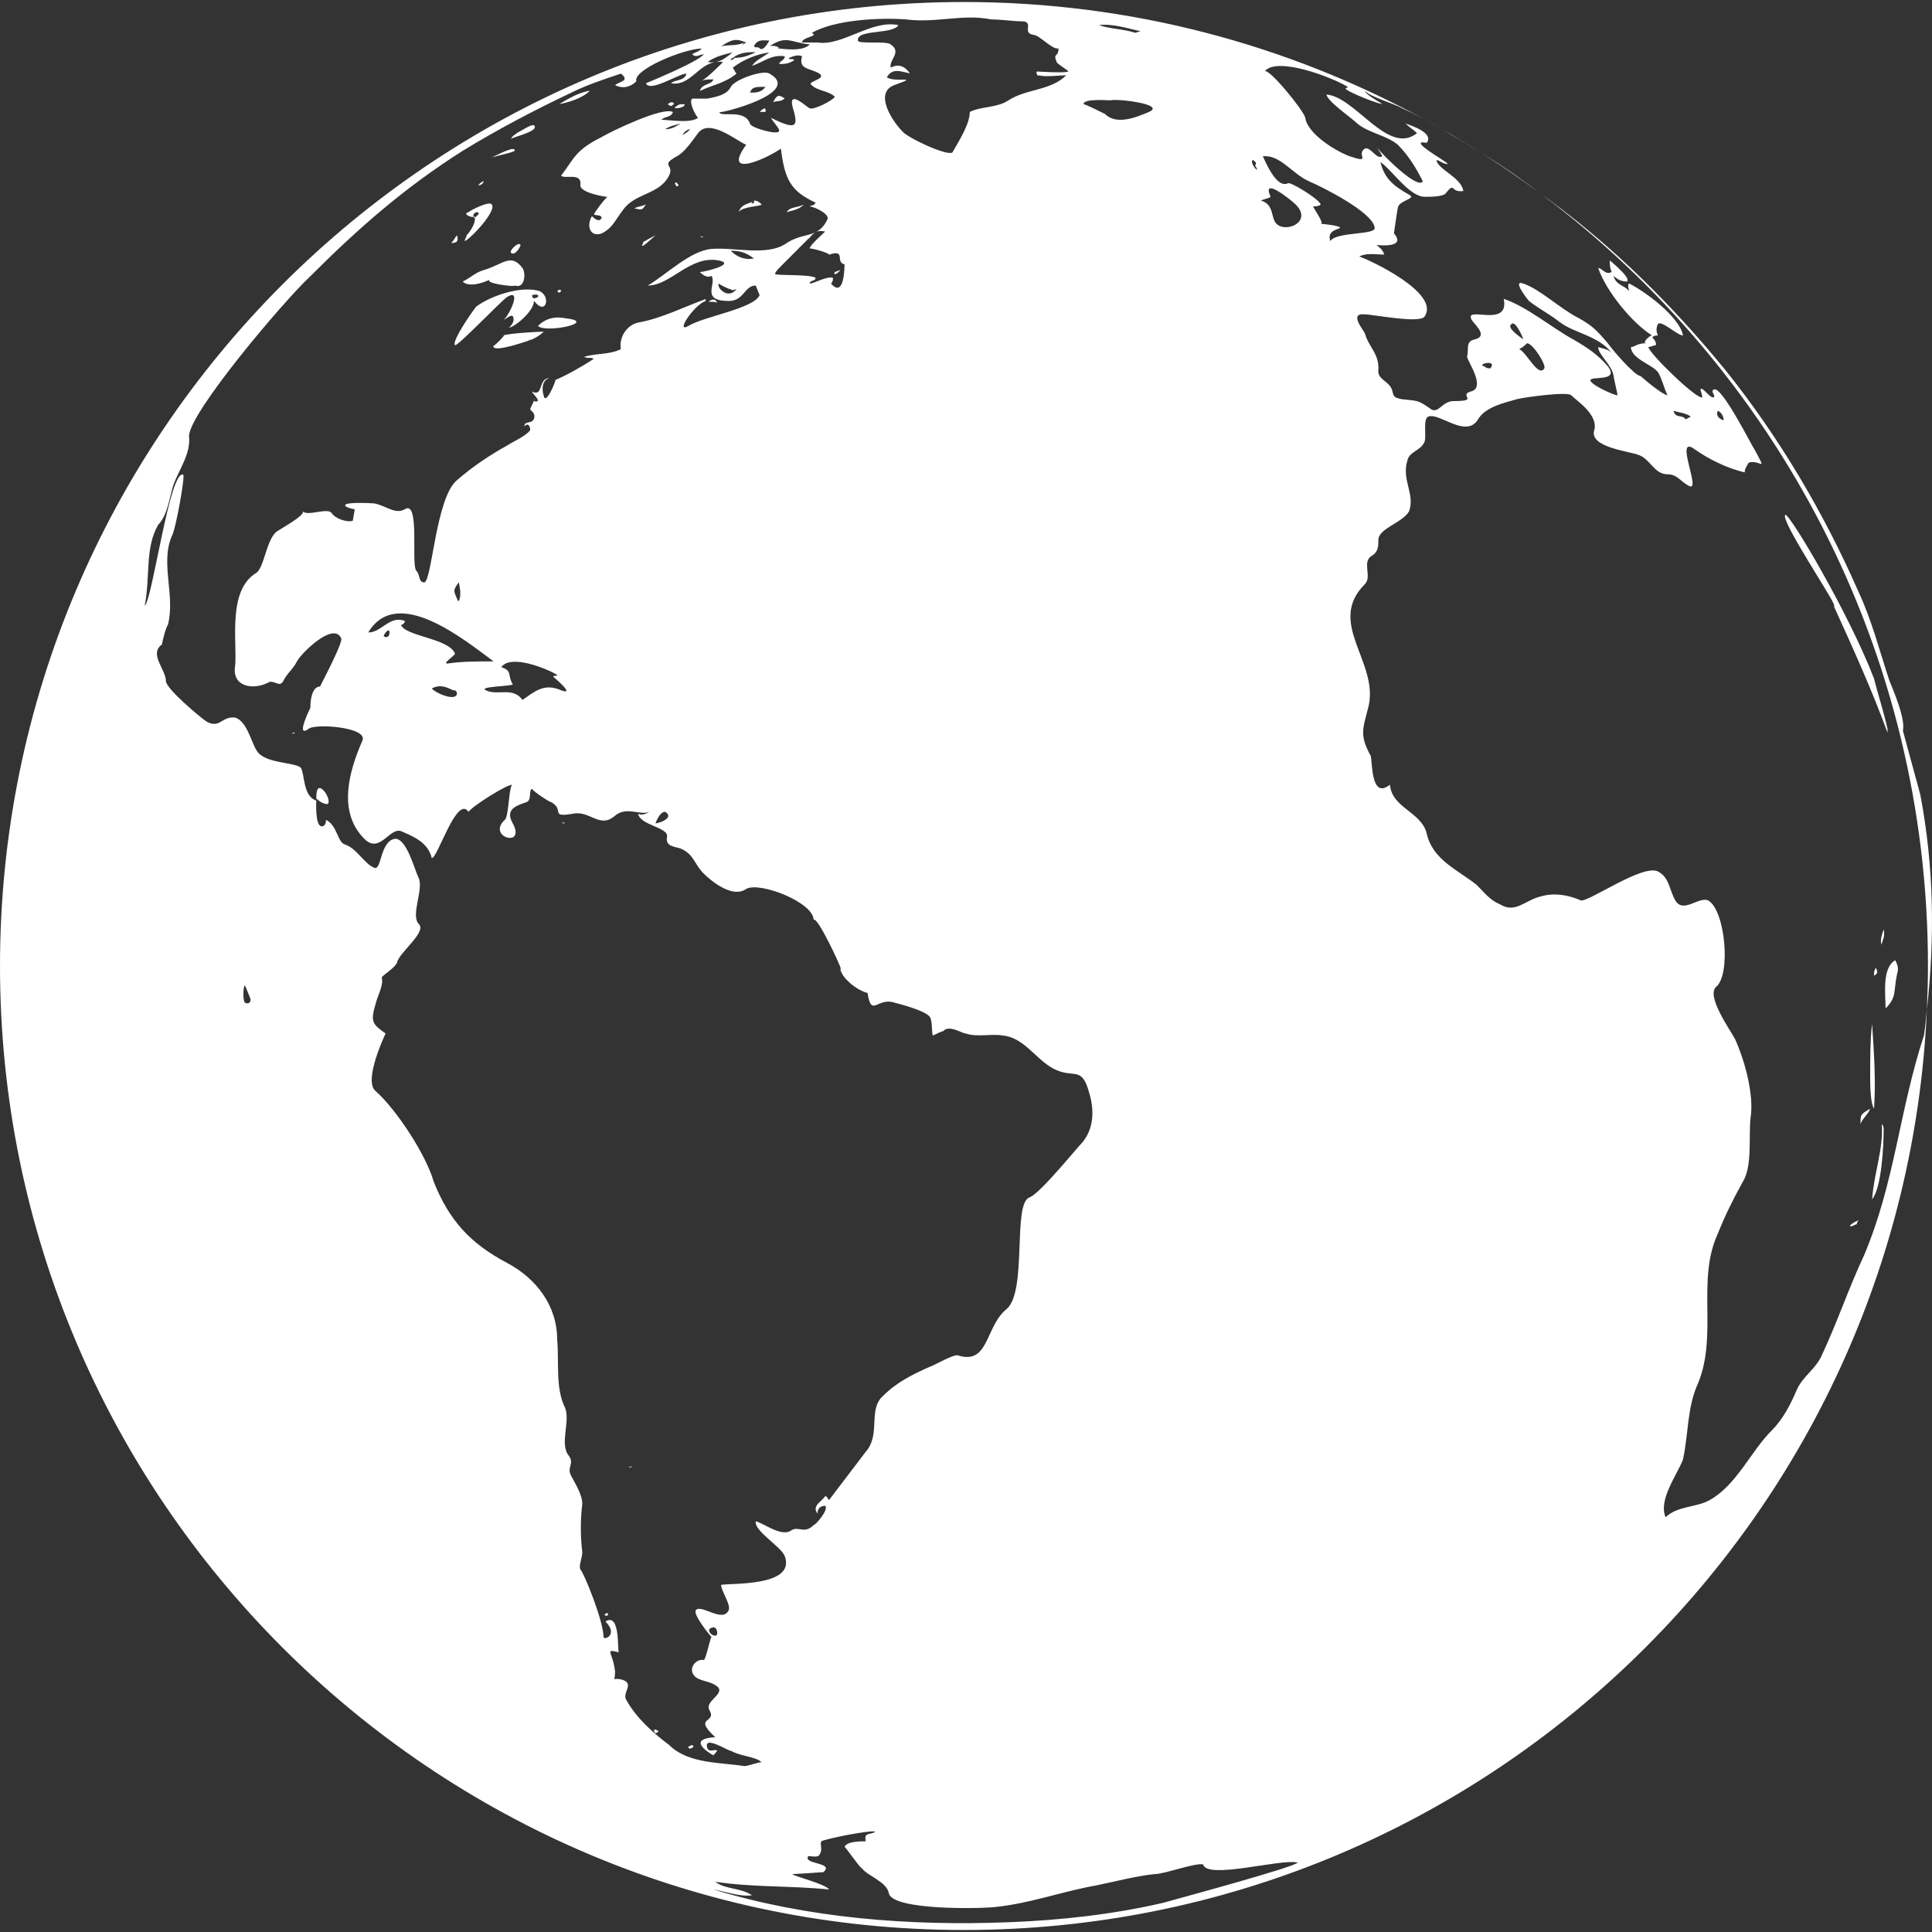 <svg width="70" height="70" viewBox="0 0 70 70" fill="none" xmlns="http://www.w3.org/2000/svg">
<rect x="0" y="0" width="70" height="70" fill="#333333" stroke="none"/>
<g clip-path="url(#clip0_77_563)">
<path d="M69.854 35C69.854 35.531 69.838 36.056 69.814 36.581C70.106 33.972 70.074 31.404 69.574 28.783C69.364 28.014 69.156 27.245 68.946 26.478C69.016 26.129 68.806 25.5 68.457 24.662C68.108 23.614 67.828 22.495 67.34 21.448C66.082 18.584 64.476 15.859 62.52 13.415C60.634 11.11 58.537 9.014 56.163 7.267C56.066 7.189 55.962 7.126 55.864 7.049C64.357 13.423 69.854 23.574 69.854 35Z" fill="white"/>
<path d="M25.442 2.916C25.414 2.925 25.386 2.934 25.359 2.947C25.379 2.947 25.408 2.935 25.442 2.916Z" fill="white"/>
<path d="M67.968 35.07C67.898 35.14 67.898 35.28 67.898 35.35C68.038 35.28 68.038 35.21 67.968 35.07Z" fill="white"/>
<path d="M30.456 35.21C30.475 35.192 30.471 35.185 30.471 35.177C30.472 35.176 30.471 35.175 30.471 35.175C30.47 35.167 30.462 35.154 30.459 35.145C30.457 35.145 30.456 35.144 30.456 35.144C30.456 35.209 30.456 35.21 30.456 35.21Z" fill="white"/>
<path d="M67.76 38.982C67.76 39.262 67.76 39.96 67.9 40.17C67.968 39.191 67.9 38.144 67.829 37.096C67.76 37.655 67.76 38.424 67.76 38.982Z" fill="white"/>
<path d="M29.34 9.018C29.338 9.015 29.338 9.011 29.337 9.008C29.335 9.01 29.336 9.013 29.34 9.018Z" fill="white"/>
<path d="M68.388 26.406C68.248 25.778 68.04 25.149 67.9 24.59C66.991 22.215 64.826 18.583 64.686 18.653C64.476 18.793 66.292 21.517 66.432 21.867C66.502 22.077 66.502 22.007 66.432 21.937C67.131 23.473 67.829 25.01 68.388 26.546C68.388 26.476 68.388 26.476 68.388 26.406Z" fill="white"/>
<path d="M19.35 14.463C19.35 14.489 19.35 14.497 19.35 14.507C19.364 14.468 19.37 14.442 19.35 14.463Z" fill="white"/>
<path d="M30.387 9.852C30.527 9.712 30.317 9.852 30.247 9.852C30.177 9.992 30.317 9.922 30.387 9.852Z" fill="white"/>
<path d="M25.986 10.97C25.916 10.83 25.846 10.83 25.706 10.9C25.636 10.97 25.846 10.9 25.986 10.97Z" fill="white"/>
<path d="M49.902 5.36C49.893 5.344 49.884 5.33 49.875 5.312C49.868 5.312 49.878 5.33 49.902 5.36Z" fill="white"/>
<path d="M53.668 5.538C53.206 5.243 52.735 4.959 52.258 4.686C52.373 4.754 52.489 4.823 52.6 4.893C52.967 5.096 53.314 5.321 53.668 5.538Z" fill="white"/>
<path d="M51.578 4.305C51.806 4.429 52.032 4.556 52.258 4.685C52.038 4.555 51.81 4.428 51.578 4.305Z" fill="white"/>
<path d="M53.669 5.538C54.364 5.982 55.046 6.444 55.707 6.934C55.052 6.43 54.371 5.968 53.669 5.538Z" fill="white"/>
<path d="M28.501 7.687C28.711 7.617 28.92 7.617 29.13 7.407C28.85 7.547 28.64 7.477 28.501 7.687Z" fill="white"/>
<path d="M68.248 33.672C68.178 33.882 68.108 34.093 68.178 34.231C68.178 34.091 68.318 33.951 68.248 33.672Z" fill="white"/>
<path d="M68.178 40.727C68.248 41.636 67.9 42.475 67.83 43.452C68.178 43.033 68.248 41.496 68.248 40.937C68.248 40.867 68.248 40.797 68.178 40.727Z" fill="white"/>
<path d="M67.061 44.431C67.131 44.431 67.201 44.361 67.271 44.361C67.271 44.361 67.271 44.291 67.341 44.221C67.271 44.221 66.921 44.431 67.061 44.431Z" fill="white"/>
<path d="M68.737 35.28C68.807 35.07 68.737 34.931 68.667 34.791C68.178 35.07 68.318 36.047 68.318 36.538C68.737 36.119 68.598 35.909 68.737 35.28Z" fill="white"/>
<path d="M67.758 40.17C67.409 40.378 67.409 40.378 67.409 40.728C67.479 40.518 67.689 40.38 67.758 40.17Z" fill="white"/>
<path d="M9.081 36.187C9.011 36.047 9.081 36.257 9.081 36.187V36.187Z" fill="white"/>
<path d="M20.116 13.77C20.118 13.77 20.121 13.768 20.122 13.768C20.121 13.767 20.119 13.767 20.116 13.77Z" fill="white"/>
<path d="M11.526 28.574C11.467 28.633 11.46 28.819 11.459 28.926C11.597 29.063 11.736 29.133 11.874 29.133C12.016 28.993 11.666 28.434 11.526 28.574Z" fill="white"/>
<path d="M10.618 26.548C10.478 26.618 10.827 26.548 10.618 26.548V26.548Z" fill="white"/>
<path d="M11.453 28.991C11.454 28.991 11.454 28.992 11.456 28.992C11.456 28.981 11.459 28.945 11.459 28.925C11.457 28.924 11.457 28.924 11.456 28.922C11.456 28.931 11.454 28.956 11.453 28.991Z" fill="white"/>
<path d="M20.398 29.831C20.258 29.761 20.607 29.831 20.398 29.831V29.831Z" fill="white"/>
<path d="M16.836 8.735C17.046 8.665 18.023 7.617 17.813 7.407C17.743 7.267 17.044 7.617 16.974 7.688C16.728 7.749 17.113 7.906 17.163 7.849C17.137 7.794 17.145 7.741 17.253 7.688C17.387 7.688 17.382 7.756 17.197 7.885C17.256 8.054 17.032 8.399 16.906 8.525C16.906 8.595 16.836 8.665 16.836 8.735Z" fill="white"/>
<path d="M22.004 58.541C21.725 58.541 22.144 58.331 22.004 58.541V58.541Z" fill="white"/>
<path d="M16.555 8.525C16.485 8.595 16.485 8.665 16.346 8.805C16.555 8.805 16.625 8.735 16.555 8.525Z" fill="white"/>
<path d="M17.533 6.569C17.463 6.569 17.393 6.639 17.323 6.709C17.394 6.709 17.464 6.709 17.533 6.569Z" fill="white"/>
<path d="M17.743 10.132C17.533 10.272 18.72 10.412 18.652 10.342C19 10.482 19.07 9.924 18.932 9.714C18.513 9.155 18.233 9.574 17.534 9.784C17.254 9.854 17.046 10.064 16.765 10.202C16.974 10.411 17.464 10.271 17.743 10.132Z" fill="white"/>
<path d="M17.184 7.896C17.193 7.891 17.19 7.889 17.198 7.884C17.193 7.865 17.198 7.84 17.184 7.826C17.193 7.843 17.172 7.842 17.165 7.849C17.173 7.864 17.169 7.881 17.184 7.896Z" fill="white"/>
<path d="M50.951 4.832C50.936 4.826 50.924 4.823 50.924 4.823C50.934 4.826 50.943 4.829 50.951 4.832Z" fill="white"/>
<path d="M50.951 4.832C50.953 4.832 50.956 4.833 50.959 4.834C50.956 4.833 50.953 4.832 50.951 4.832Z" fill="white"/>
<path d="M27.267 7.304C27.284 7.293 27.3 7.282 27.314 7.267C27.294 7.281 27.279 7.293 27.267 7.304Z" fill="white"/>
<path d="M67.542 45.474C66.984 46.661 66.565 47.919 66.006 49.106C65.796 49.595 65.308 49.875 65.098 50.364C64.889 50.854 64.609 51.413 64.19 51.831C63.423 52.6 62.933 53.787 61.955 54.346C61.467 54.626 60.768 54.556 60.349 54.975C60.071 54.346 60.768 53.437 60.978 52.879C61.188 51.901 61.118 50.994 61.537 50.085C62.236 48.339 61.467 46.383 62.236 44.707C62.516 44.008 62.796 43.449 63.144 42.82C63.494 42.262 63.354 41.214 63.424 40.516C63.564 39.678 63.214 38.421 62.866 37.652C62.726 37.372 61.818 36.114 62.167 35.766C62.725 35.347 62.516 32.971 61.887 32.622C61.538 32.482 60.979 33.111 60.699 32.622C60.489 32.273 60.489 31.785 60.071 31.575C59.512 31.295 57.557 32.692 57.277 32.622C56.787 32.412 56.298 32.342 55.81 32.482C55.249 32.622 54.901 33.111 54.342 32.762C53.992 32.622 53.784 32.343 53.504 32.063C52.805 31.505 51.897 31.154 51.687 30.177C51.477 29.408 50.43 29.27 50.36 28.431C49.661 28.989 49.731 27.593 49.661 27.383C49.242 26.615 49.381 26.406 49.591 25.567C49.94 23.96 48.053 22.564 49.451 21.166C49.731 20.887 49.312 20.329 49.731 20.119C49.941 19.979 49.941 19.77 49.941 19.56C49.941 19.141 50.849 18.931 51.059 18.513C51.269 17.884 50.779 17.395 50.989 16.696C51.059 16.346 51.477 16.346 51.617 15.998C51.687 15.788 51.547 15.159 51.757 15.089C52.176 14.949 53.155 15.928 53.574 15.159C53.853 14.74 54.482 14.6 54.971 14.46C55.251 14.39 56.787 14.18 56.927 14.32C57.137 14.53 57.906 15.019 57.766 15.578C57.556 16.205 59.023 16.345 59.372 16.485C59.791 16.625 59.931 17.184 60.419 17.184C60.769 17.184 60.908 17.462 61.188 17.602C61.678 17.881 60.63 15.716 61.398 16.275C61.887 16.625 62.586 16.974 63.214 17.114C63.214 16.975 63.284 16.905 63.354 16.765C63.775 16.625 64.053 17.185 63.564 16.276C63.424 16.068 62.377 13.972 62.097 14.112C61.957 14.182 62.167 14.322 62.097 14.392C61.957 14.46 61.678 13.971 61.608 14.112C61.608 14.112 61.678 14.322 61.678 14.392C61.538 14.532 59.792 12.855 59.722 12.575C59.792 12.575 59.932 12.505 60.002 12.505C60.002 12.365 59.932 12.295 59.862 12.225C59.932 12.155 60.002 12.155 60.072 12.155C60.002 12.017 60.002 11.877 60.072 11.737C60.211 11.597 60.769 12.155 60.98 12.155C60.84 11.457 59.582 10.549 59.023 10.269C58.953 10.339 59.023 10.479 59.023 10.549C58.883 10.339 58.535 10.339 58.465 9.99C58.605 10.13 58.743 10.2 58.953 10.2C59.093 10.06 58.395 9.502 58.325 9.432C58.325 9.57 58.325 9.71 58.395 9.85C58.186 9.99 58.046 9.71 57.906 9.71C58.184 10.544 59.152 11.722 59.85 12.147C59.785 12.153 59.463 12.435 59.652 12.435C59.303 12.435 59.233 12.575 59.093 12.575C59.093 12.995 59.861 13.204 60.071 13.484C60.209 13.694 60.279 14.043 60.419 14.323C60.141 14.253 59.442 13.624 59.442 13.624C59.232 13.624 58.395 12.647 58.255 12.437C57.836 11.947 57.696 11.808 57.207 11.528C56.508 11.178 55.81 10.48 55.181 10.27C54.762 10.13 55.391 10.899 55.391 10.899C55.739 11.179 56.16 11.388 56.508 11.668C57.067 12.087 57.906 12.157 58.395 12.785C58.255 12.645 58.116 12.645 57.906 12.575C57.906 12.854 58.395 13.204 58.465 13.623C58.465 13.693 58.605 14.252 58.605 14.322C58.466 14.322 57.557 13.903 57.627 13.763C57.697 13.623 58.675 13.833 58.256 13.274C57.906 12.856 57.487 12.577 56.998 12.297C56.23 11.877 55.322 11.11 54.484 10.829C54.694 11.877 53.156 11.11 53.296 11.528C53.296 11.668 53.995 12.157 53.436 12.297C53.086 12.367 53.226 12.646 53.156 12.926C53.156 13.066 53.855 14.043 53.296 14.183C52.808 14.322 53.645 14.532 52.667 14.532C52.247 14.532 52.109 15.022 51.829 14.812C51.34 14.463 51.34 14.533 50.781 14.463C50.503 14.395 50.503 14.395 50.433 14.115C50.293 13.765 49.874 13.765 49.944 13.346C49.944 12.787 49.595 12.577 49.455 12.088C49.455 12.018 48.827 11.32 49.455 11.39C49.735 11.39 51.481 11.74 51.621 11.46C52.18 10.621 49.665 9.433 49.247 9.293C49.527 9.153 49.807 9.223 50.155 9.223C50.085 9.015 49.945 8.945 49.875 8.875C49.875 8.875 50.993 9.015 50.504 8.456C50.504 8.456 50.644 7.479 50.644 7.549C50.644 7.27 51.343 7.2 51.063 7.06C50.434 6.711 50.155 6.431 50.015 5.873C50.434 6.153 51.063 7.13 51.621 7.13C51.831 7.13 52.32 7.13 52.39 6.99C52.739 6.571 52.53 6.99 53.019 6.92C52.949 6.431 52.112 6.151 52.042 5.803C52.18 5.803 52.25 5.943 52.46 5.943C52.46 5.873 50.923 5.034 51.691 5.174C51.97 4.824 51.133 4.545 50.923 4.475C51.061 4.614 51.201 4.684 51.341 4.824C50.293 5.661 49.105 3.496 48.058 3.426C48.128 3.705 48.965 4.264 49.175 4.474C49.595 4.824 50.224 4.894 50.643 5.242C51.063 5.663 51.341 6.151 51.551 6.57C51.364 6.883 50.107 5.622 49.902 5.36C49.963 5.468 50.024 5.539 50.085 5.661C49.875 5.8 49.667 5.311 49.456 5.381C49.108 5.591 49.736 5.941 48.898 5.661C48.339 5.451 47.362 4.822 47.292 4.264C47.222 3.985 45.964 2.447 45.824 2.588C46.243 2.029 48.269 2.798 48.828 3.146C48.828 3.216 48.758 3.146 48.758 3.216C48.758 3.286 49.737 3.705 50.085 3.775C50.015 3.705 49.457 3.426 49.457 3.286C49.597 3.496 50.574 3.775 50.784 3.915C51.051 4.033 51.317 4.166 51.578 4.305C46.627 1.61 40.958 0.073 34.927 0.073C15.648 0.073 0 15.719 0 35C0 54.28 15.648 69.927 34.927 69.927C53.677 69.927 68.988 55.127 69.815 36.581C69.78 36.892 69.761 37.203 69.709 37.511C68.8 40.304 68.66 42.819 67.542 45.474ZM62.24 14.882C62.38 14.951 62.45 15.091 62.45 15.231C62.241 15.161 62.171 15.022 62.24 14.882ZM61.262 15.092C61.122 15.162 61.052 15.232 61.052 15.162C60.914 15.022 60.704 15.162 60.634 14.882C60.843 14.952 61.054 14.952 61.262 15.092ZM55.954 13.346C55.744 13.695 55.325 12.787 55.045 12.647C55.185 12.577 55.255 12.507 55.325 12.437C55.535 12.437 56.024 13.206 55.954 13.346ZM54.766 11.739C54.905 11.598 55.185 12.227 55.185 12.297C55.115 12.227 54.556 11.879 54.766 11.739ZM53.999 13.346C53.929 13.346 53.859 13.346 53.789 13.276C53.439 13.206 54.278 12.996 53.999 13.346ZM45.406 5.8C45.475 5.87 45.545 5.87 45.475 6.01C45.475 6.01 45.545 6.08 45.545 6.15C45.475 6.15 45.266 5.801 45.406 5.8ZM41.284 1.122C41.409 1.122 41.145 1.177 41.136 1.189C40.719 1.052 40.233 1.051 39.817 0.911C40.306 0.842 40.934 1.05 41.284 1.122ZM40.236 3.635C40.446 3.565 42.262 3.774 41.633 4.054C41.144 4.264 40.446 4.542 40.027 4.124C39.887 4.055 39.328 3.775 39.258 3.775C39.258 3.565 40.097 3.635 40.236 3.635ZM29.413 1.193C30.25 0.704 31.926 0.634 32.835 0.704C33.883 0.844 34.931 0.494 35.909 0.704C36.327 0.704 36.678 0.774 37.096 0.774C37.445 0.844 37.026 1.193 37.445 1.263C37.654 1.263 38.142 1.822 38.352 1.752C38.352 2.1 38.142 1.892 38.282 2.24C38.282 2.309 38.771 2.589 38.701 2.589C38.631 2.659 37.514 2.589 37.584 2.589C37.514 2.589 37.584 2.799 37.654 2.729C37.862 2.799 38.351 2.729 38.631 2.729C38.071 3.289 37.163 3.219 36.535 3.638C36.115 3.916 35.556 3.846 35.137 4.056C35.137 4.476 34.789 5.035 34.508 5.524C34.298 5.664 32.832 4.965 32.692 4.755C32.342 4.406 31.643 3.359 32.412 3.079C33.39 2.729 32.412 3.009 32.132 2.799C32.342 2.449 32.622 2.589 32.971 2.659C32.761 2.379 32.552 2.309 32.272 2.449C32.202 2.169 32.691 1.89 32.272 1.61C32.132 1.47 31.085 1.61 31.085 1.47C31.016 1.051 32.342 1.26 32.552 0.911C31.575 0.701 30.526 1.68 29.619 1.54C29.409 1.54 29.27 1.54 29.06 1.54C29.06 1.33 29.689 1.33 29.413 1.193ZM29.34 1.609C29.13 1.819 28.711 1.819 28.153 1.749C28.361 1.749 28.013 1.609 27.873 1.679C28.501 1.26 28.64 1.54 29.34 1.609ZM27.873 1.469C27.873 1.469 27.664 1.889 27.524 1.749C27.454 1.679 27.384 1.749 27.314 1.679C27.452 1.4 27.663 1.47 27.873 1.469ZM26.544 2.099C26.824 1.889 27.102 1.889 27.382 1.889C27.104 2.029 26.894 2.099 26.544 2.099ZM26.615 2.099C26.545 2.169 26.545 2.169 26.475 2.169C26.475 2.099 26.545 2.099 26.615 2.099ZM27.035 1.539C26.825 1.679 26.895 1.609 26.965 1.539C26.685 1.679 26.407 1.609 26.126 1.679C26.545 1.4 26.685 1.4 27.035 1.539ZM8.871 36.327C8.801 36.257 8.801 35.769 8.871 35.699C8.941 35.839 9.011 36.047 9.081 36.187C9.081 36.327 9.011 36.397 8.871 36.327ZM9.361 36.117C9.221 35.839 9.291 36.467 9.361 36.117V36.117ZM22.706 61.615C22.495 61.335 23.054 60.986 22.495 60.846C22.145 60.776 22.285 60.985 22.285 60.566C22.215 59.867 21.867 59.727 22.425 59.867C22.355 59.867 22.495 58.401 21.937 58.75C22.425 59.239 21.867 59.449 21.867 59.309C21.867 58.75 21.168 57.004 21.028 56.864C20.958 56.724 21.098 56.445 21.098 56.235C21.028 55.676 21.028 55.048 21.098 54.489C21.098 54.14 20.819 53.721 20.679 53.441C20.539 53.161 20.819 53.023 20.609 52.743C20.259 52.324 20.679 51.485 20.469 50.996C20.119 50.298 20.259 49.32 20.189 48.552C20.189 47.295 19.421 46.317 18.373 45.758C17.046 45.059 16.277 44.222 15.718 42.825C15.438 41.846 14.391 40.24 13.622 39.541C13.132 39.191 13.971 37.445 13.971 37.445C13.482 37.096 13.412 37.026 13.622 36.327C13.692 36.048 13.902 35.7 13.832 35.42C13.832 35.35 14.321 35.071 14.391 34.861C14.461 34.511 15.508 33.743 15.159 33.464C14.879 33.115 15.369 32.206 15.159 31.788C15.019 31.508 14.739 30.39 14.321 30.39C13.762 30.46 13.832 31.578 13.552 31.438C13.203 31.297 12.923 30.739 12.504 30.599C12.224 30.529 12.224 29.9 11.81 29.704C11.81 29.774 11.81 29.844 11.74 29.914C11.433 30.097 11.45 29.257 11.458 29.004C10.972 28.861 11.041 28.026 10.901 27.818C10.692 27.608 9.575 27.678 9.295 27.189C9.085 26.84 8.945 26.141 8.526 26.001C8.038 25.931 7.968 26.422 7.479 26.141C7.269 26.001 6.011 24.954 6.011 24.674C6.011 24.255 5.383 23.695 5.871 23.347C5.871 23.277 6.011 22.718 6.081 22.648C6.361 21.6 5.803 20.412 6.221 19.434C6.36 19.226 6.71 17.269 6.64 17.199C6.15 16.989 5.523 21.739 5.243 21.949C5.451 20.902 5.243 19.854 5.731 19.015C6.08 18.665 6.15 17.967 6.29 17.548C6.5 16.989 6.919 16.43 6.849 15.802C6.849 14.963 10.272 10.911 11.25 10.003C12.996 8.256 14.672 6.79 16.768 5.462C18.026 4.693 19.353 3.995 20.681 3.366C21.239 3.086 21.868 2.877 22.497 2.667C22.846 2.946 22.427 2.946 22.287 3.086C22.567 3.226 22.846 3.156 23.056 2.946C22.916 2.527 24.802 1.758 25.43 1.758C25.292 1.898 25.152 1.898 25.082 1.968C25.221 2.108 25.36 1.968 25.5 1.968C25.291 2.247 23.404 3.016 23.404 3.016C23.544 3.366 24.592 2.667 24.872 2.667C24.802 2.946 24.453 2.876 24.313 3.016C24.98 3.136 25.279 2.367 25.893 2.251C25.817 2.261 25.736 2.262 25.64 2.247C25.919 2.038 26.268 1.968 26.548 1.898C26.343 2.052 26.175 2.204 25.936 2.247C26.017 2.236 26.103 2.233 26.198 2.248C26.077 2.369 25.649 2.797 25.442 2.916C25.556 2.879 25.679 2.877 25.848 2.877C25.778 3.086 25.429 3.016 25.359 3.296C25.778 3.086 26.268 3.016 26.686 2.667C26.616 2.597 26.616 2.527 26.547 2.457C26.896 2.178 27.385 1.968 27.874 1.898C27.594 2.107 27.385 2.177 27.245 2.387C27.664 2.248 27.944 1.968 28.433 2.038C28.433 2.178 28.293 2.178 28.223 2.318C28.433 2.318 28.571 2.318 28.781 2.178C28.711 2.108 28.641 2.178 28.571 2.108C28.711 2.038 28.92 1.968 29.06 2.038C28.92 2.527 29.34 2.457 29.689 2.667C29.967 2.876 29.198 2.946 29.409 3.086C29.619 3.294 30.037 3.294 30.247 3.504C30.179 3.643 29.48 3.993 29.34 3.923C29.27 3.923 28.571 3.224 28.711 3.853C28.92 4.552 28.92 4.761 27.942 4.272C27.942 4.342 28.292 4.69 28.222 4.76C28.152 4.899 27.175 4.62 27.175 4.48C26.965 3.922 26.128 4.272 26.058 4.062C26.058 4.132 29.131 3.363 27.874 2.664C27.664 2.524 26.616 2.873 26.476 3.153C26.336 3.432 25.986 3.502 25.638 3.572C25.576 3.572 25.133 3.572 25.079 3.572C24.94 3.712 25.219 4.2 25.289 4.27C25.009 4.48 24.241 4.34 23.962 4.34C24.1 4.2 24.31 4.27 24.38 4.06C24.03 3.85 22.144 4.758 21.795 4.968C20.817 5.458 20.817 5.737 20.328 6.365C20.468 6.504 21.097 6.225 21.027 6.714C21.027 6.992 21.934 7.133 22.004 7.133C21.795 7.343 21.655 7.551 21.515 7.761C21.585 7.831 21.795 7.761 21.795 7.901C21.727 8.041 21.587 7.971 21.447 7.831C21.237 8.18 21.377 8.6 21.795 8.46C22.216 8.25 22.284 7.97 22.564 7.621C22.983 6.992 23.892 7.063 24.24 6.364C24.45 5.945 23.892 6.014 24.52 5.665C24.8 5.525 25.079 5.106 25.289 4.826C25.708 4.268 26.686 5.105 27.035 5.245C26.127 6.502 27.804 5.734 28.293 5.385C28.433 6.502 28.641 6.923 29.55 7.341C29.48 7.481 29.41 7.411 29.34 7.481C29.48 7.481 30.109 7.76 29.969 7.97C29.847 8.213 29.707 8.335 29.55 8.412C29.627 8.372 29.73 8.355 29.899 8.388C29.831 8.456 29.311 8.912 29.337 9.007C29.365 8.973 30.039 9.162 30.039 9.227C30.668 9.017 30.249 9.506 30.598 9.576C30.598 9.646 30.598 10.833 30.109 10.275C30.179 10.205 30.179 10.135 30.179 10.065C29.969 9.995 29.48 10.275 29.34 10.275C29.34 10.135 29.55 10.205 29.55 10.065C29.34 9.925 28.083 9.995 28.083 9.925C28.083 9.856 28.223 9.716 28.363 9.576C28.678 9.261 29.144 8.795 29.288 8.65C29.322 8.634 29.375 8.599 29.34 8.599C29.406 8.533 29.458 8.468 29.529 8.425C29.242 8.557 28.9 8.543 28.501 8.809C27.803 9.299 26.615 8.949 25.776 9.019C25.009 9.089 24.17 9.927 23.471 10.346C24.31 10.346 25.009 9.229 26.056 9.439C26.685 9.577 25.498 9.857 25.358 9.857C25.496 9.997 25.636 10.067 25.776 9.997C25.986 10.276 25.358 10.905 26.405 10.905C26.964 10.905 26.964 10.346 27.382 10.346L27.522 10.695C27.312 11.183 25.496 11.463 24.938 11.812C24.449 12.092 25.148 11.045 25.566 10.905C25.566 10.905 25.566 10.905 25.566 10.835C24.798 11.115 23.96 11.533 23.192 11.673C22.703 11.742 22.423 12.232 22.493 12.651C22.073 12.861 21.584 12.791 21.165 12.931C21.304 13.001 21.374 12.931 21.514 13.001C21.096 13.28 20.472 13.626 20.122 13.767C20.153 13.783 19.765 14.73 19.698 14.328C19.628 14.118 19.628 13.77 19.908 13.7C19.489 13.7 19.698 14.398 19.279 14.188C19.279 14.257 19.698 14.607 19.349 14.537C19.349 14.537 19.349 14.528 19.349 14.51C19.313 14.607 19.209 14.815 19.209 14.815C19.209 14.884 19.419 14.954 19.349 15.164C19.28 15.374 19 15.234 19 15.444C19.14 15.304 19.21 15.444 19.21 15.584C19.07 15.794 18.582 16.003 18.372 16.143C17.743 16.491 17.114 16.912 16.555 17.4C15.787 18.029 15.648 21.102 15.368 21.102C15.158 21.102 15.228 20.824 15.088 20.684C14.879 20.475 15.228 18.1 14.669 18.449C14.321 18.658 13.971 18.309 13.552 18.239C13.552 18.239 12.505 18.169 12.505 18.309C12.505 18.379 12.783 18.449 12.853 18.449L12.783 18.868C12.573 18.936 12.154 18.798 12.014 18.588C11.874 18.378 11.107 18.728 10.967 18.518C11.107 18.658 10.06 19.216 9.99 19.286C9.64 19.636 9.571 20.544 9.291 20.754C8.242 21.383 8.592 23.2 8.522 24.107C8.382 24.876 9.151 25.016 9.709 24.736C9.919 24.596 10.128 24.946 10.268 24.666C10.408 24.386 10.617 24.248 10.757 23.967C10.895 23.687 12.083 22.5 12.363 23.129C12.433 23.269 11.734 24.595 11.594 24.875C11.385 24.875 11.245 25.155 11.245 25.644C11.245 25.644 10.687 26.761 11.175 26.412C11.385 26.202 13.342 26.342 13.132 26.831C12.643 27.948 12.224 29.416 13.201 30.393C13.76 30.952 14.11 29.973 14.529 30.113C15.018 30.322 15.506 30.532 15.646 31.091C15.856 31.091 16.555 28.786 16.974 29.415C17.113 29.206 18.44 28.367 18.58 28.437C18.44 28.367 18.44 29.555 18.3 29.695C17.603 30.323 19.069 30.742 18.58 29.835C18.3 29.346 18.65 29.206 19.069 29.066C19.279 28.996 19.139 28.647 19.279 28.577C19.279 28.647 19.907 29.066 19.977 29.066C20.466 29.345 19.907 29.625 20.746 29.485C21.375 29.345 21.724 30.043 22.282 29.555C22.701 29.204 23.191 29.555 23.54 29.415C23.401 29.485 23.261 29.555 23.121 29.485C23.191 29.905 24.238 29.975 24.168 30.323C24.098 30.672 24.447 30.672 24.657 30.742C25.147 30.952 25.147 31.302 25.496 31.651C25.776 31.929 26.545 32.558 27.033 32.209C27.522 31.929 29.478 32.698 29.478 33.327C29.617 33.187 30.456 35.003 30.456 35.073C30.456 35.073 30.456 35.074 30.456 35.139C30.456 35.14 30.457 35.143 30.458 35.144C30.463 35.147 30.473 35.156 30.471 35.174C30.471 35.175 30.471 35.175 30.471 35.176C30.471 35.177 30.471 35.177 30.471 35.178C30.512 35.401 30.967 35.847 31.434 35.98C31.573 36.888 31.783 36.119 32.412 36.329C32.692 36.399 33.459 36.608 33.669 36.818C33.809 36.958 33.739 37.517 33.809 37.517C33.809 37.517 34.228 37.306 34.158 37.377C34.368 37.098 34.857 37.447 34.997 37.447C35.415 37.587 35.905 37.447 36.324 37.517C37.093 37.587 37.511 38.355 38.14 38.704C38.909 39.123 39.188 38.564 39.468 39.611C39.678 40.31 39.608 41.009 39.119 41.498C38.63 42.056 37.652 43.244 37.303 43.384C36.674 43.592 37.233 46.806 36.464 47.435C35.695 48.064 35.835 49.46 34.718 49.111C34.578 49.041 33.88 49.459 33.67 49.529C33.042 49.808 32.483 50.088 31.994 50.577C31.436 51.067 31.924 51.974 31.366 52.603C31.366 52.603 30.248 54.069 30.038 54.349C29.968 54.279 29.968 54.209 29.898 54.209C29.758 54.419 29.408 54.558 29.618 54.838C29.618 54.628 29.758 54.558 29.898 54.558C30.038 54.698 29.549 55.257 29.48 55.257C29.13 55.607 28.921 55.257 28.641 55.467C28.292 55.677 27.663 55.188 27.383 55.118C27.313 55.467 28.291 56.027 28.431 56.376C28.851 57.493 26.474 57.353 26.126 57.423C26.126 57.632 26.476 58.12 26.406 58.331C26.196 58.819 25.428 58.121 25.218 58.331C25.078 58.469 25.707 59.238 25.777 59.308C25.707 59.448 25.567 60.147 25.497 60.147C25.217 60.077 24.868 60.495 25.217 60.776C25.427 60.916 25.706 60.916 25.916 61.056C26.404 61.336 25.496 61.616 25.706 61.964C25.986 62.453 25.077 62.173 25.916 62.942C24.901 63.002 25.616 63.467 25.847 63.601C25.837 63.586 25.892 63.571 25.986 63.43C25.917 63.36 25.707 63.5 25.637 63.36C25.428 62.802 26.476 63.5 26.476 63.43C26.825 63.639 27.383 63.639 27.593 63.849C27.453 63.849 27.105 63.989 26.965 63.989C26.126 63.849 24.938 63.919 24.24 63.22C23.68 62.803 23.053 62.244 22.706 61.615ZM27.174 3.356C27.244 3.146 27.384 3.146 27.732 3.146C27.592 3.356 27.382 3.356 27.174 3.356ZM25.009 4.682C24.939 4.752 24.869 4.822 24.729 4.892C24.799 4.752 24.938 4.682 25.009 4.682ZM24.659 4.472C24.449 4.612 24.31 4.682 24.1 4.682C24.309 4.544 24.449 4.544 24.659 4.472ZM26.05 10.277C26.064 10.309 26.412 10.481 26.475 10.481C26.545 10.551 26.615 10.481 26.685 10.481C26.343 10.891 25.934 10.364 26.05 10.277ZM26.475 9.084C26.825 9.084 27.034 9.154 27.314 9.364C26.964 9.434 26.685 9.294 26.475 9.084ZM23.772 29.836C23.765 29.834 23.759 29.833 23.75 29.831C23.75 29.831 23.89 29.411 24.099 29.413C24.449 29.622 23.89 29.831 23.75 29.831C23.75 29.831 23.759 29.833 23.772 29.836ZM23.881 29.857C23.863 29.854 23.833 29.848 23.791 29.84C23.82 29.845 23.856 29.852 23.881 29.857ZM22.004 24.942C20.538 24.243 21.585 25.989 22.004 24.942V24.942ZM16.276 24.033C15.927 24.103 16.485 23.754 16.485 23.684C16.276 23.126 14.669 23.055 14.529 22.637C14.599 22.637 14.669 22.567 14.669 22.497C14.111 22.287 13.831 22.916 13.342 22.916C14.391 21.169 16.835 23.194 17.883 23.963C17.324 23.963 16.766 23.963 16.276 24.033ZM16.555 25.15C16.485 25.429 15.717 25.08 15.647 24.94C15.927 24.8 16.135 24.87 16.416 25.01C16.485 25.01 16.555 25.01 16.555 25.15ZM14.111 22.916C14.111 23.055 14.041 23.125 13.901 23.055C13.901 22.985 14.111 22.706 14.111 22.916ZM16.596 21.785C16.468 21.447 16.365 21.423 16.625 21.099C16.695 21.449 16.695 21.588 16.625 21.798C16.625 21.747 16.588 21.734 16.596 21.785ZM18.58 24.8C18.372 24.452 18.58 24.312 18.162 24.172C18.512 23.683 19.839 24.241 20.188 24.451C20.188 24.522 20.048 24.451 20.048 24.521C20.048 24.521 20.887 25.22 20.328 25.01C19.699 24.73 19.349 25.079 18.93 25.359C18.58 24.87 18.022 25.22 17.603 25.01C17.324 24.872 18.442 24.872 18.58 24.8ZM25.986 59.17C25.986 59.449 25.428 59.03 25.846 58.96C25.916 58.96 25.986 59.03 25.986 59.17ZM42.126 68.947C40.31 69.365 38.424 69.576 36.538 69.646C32.974 69.786 29.271 69.506 25.849 68.458C26.269 68.528 26.828 68.738 27.247 68.668C26.826 68.39 26.268 68.46 25.919 68.18C27.315 68.39 28.713 68.32 30.04 68.46C29.9 68.25 28.713 67.971 28.713 67.901C28.853 67.901 29.83 67.831 29.83 67.831C30.249 67.482 29.131 67.552 29.272 67.272C29.272 67.202 29.62 67.342 29.69 67.202C29.83 66.994 29.69 66.854 29.76 66.714C29.83 66.645 31.506 66.295 31.716 66.365C31.508 66.504 31.298 66.365 31.368 66.714C31.158 66.714 30.669 66.714 30.599 66.924C30.599 66.854 31.158 67.692 31.228 67.692C31.436 67.971 32.135 68.181 32.205 68.6C32.345 69.229 35.629 69.159 36.118 69.088C37.375 68.948 38.493 68.53 39.68 68.32C40.377 68.181 41.146 67.971 41.845 67.901C42.194 67.901 43.311 67.482 43.591 67.552C43.73 68.111 46.385 67.342 47.013 67.482C47.013 67.622 42.612 68.81 42.126 68.947ZM46.246 8.106C46.036 7.896 46.176 7.407 45.687 7.267C45.826 7.197 45.966 7.197 46.036 7.127C45.686 6.36 46.803 7.267 46.943 7.407C47.572 8.036 46.593 8.455 46.246 8.106ZM48.2 8.735C48.06 8.316 48.549 8.316 48.55 8.248C48.55 8.178 47.922 8.108 47.852 8.108C47.99 8.108 47.642 7.619 47.572 7.479C47.642 7.479 47.782 7.479 47.852 7.409C47.782 7.199 46.734 6.57 46.664 6.64C46.244 6.85 45.825 5.803 45.755 5.663C46.384 5.593 46.803 6.29 47.432 6.57C47.92 6.779 49.736 7.687 49.806 8.246C49.877 8.525 48.41 8.386 48.2 8.735Z" fill="white"/>
<path d="M25.008 63.361C25.148 63.291 25.148 63.291 25.078 63.221C24.938 63.291 24.869 63.291 25.008 63.361Z" fill="white"/>
<path d="M23.75 62.662C23.68 62.662 23.68 62.732 23.75 62.802C23.89 62.732 23.89 62.732 23.75 62.662Z" fill="white"/>
<path d="M22.843 53.163C22.633 53.163 23.053 53.093 22.843 53.163V53.163Z" fill="white"/>
<path d="M25.916 63.641C25.916 63.641 25.887 63.626 25.848 63.602C25.853 63.609 25.87 63.617 25.916 63.641Z" fill="white"/>
<path d="M22.004 24.942C21.725 24.872 21.934 25.08 22.004 24.942V24.942Z" fill="white"/>
<path d="M50.966 4.836C51.009 4.851 51.055 4.866 50.966 4.836V4.836Z" fill="white"/>
<path d="M28.011 3.705C28.151 3.635 28.291 3.705 28.43 3.565C28.221 3.426 28.151 3.426 28.011 3.705Z" fill="white"/>
<path d="M23.402 7.407C23.262 7.477 23.122 7.477 22.983 7.547C23.262 7.617 23.262 7.617 23.402 7.407Z" fill="white"/>
<path d="M27.523 4.055C27.593 4.055 27.663 4.055 27.733 4.055C27.733 4.055 27.803 3.775 27.523 4.055Z" fill="white"/>
<path d="M24.309 3.845C24.449 3.775 24.449 3.705 24.309 3.705C24.169 3.775 24.169 3.775 24.309 3.845Z" fill="white"/>
<path d="M24.799 3.775C24.659 3.775 24.589 3.775 24.519 3.845C24.24 3.985 24.869 3.915 24.799 3.775Z" fill="white"/>
<path d="M27.594 7.406C27.523 7.337 27.453 7.267 27.314 7.267C27.376 7.394 27.156 7.406 27.267 7.304C27.119 7.397 26.881 7.373 26.755 7.686C26.895 7.476 27.594 7.476 27.594 7.406Z" fill="white"/>
<path d="M23.262 8.805C23.273 8.794 23.302 8.776 23.327 8.759C23.301 8.827 23.053 9.169 23.75 8.525C23.75 8.525 23.463 8.671 23.327 8.759C23.336 8.738 23.327 8.739 23.262 8.805Z" fill="white"/>
<path d="M25.428 8.595C25.218 8.525 25.636 8.595 25.428 8.595V8.595Z" fill="white"/>
<path d="M24.589 6.709C24.519 6.639 24.519 6.569 24.449 6.639C24.519 6.779 24.519 6.779 24.589 6.709Z" fill="white"/>
<path d="M18.512 9.154C18.652 9.294 18.86 8.944 18.86 8.874C18.79 8.735 18.442 9.084 18.512 9.154Z" fill="white"/>
<path d="M19.351 4.544C19.28 4.474 18.862 4.754 18.722 4.824C18.652 4.894 18.582 4.894 18.512 5.034C18.582 4.963 19.559 4.752 19.351 4.544Z" fill="white"/>
<path d="M17.256 11.108C17.186 11.178 16.347 12.366 16.487 12.506C16.557 12.576 18.163 10.9 18.373 10.76C18.932 10.411 18.443 11.459 18.233 11.598C18.372 11.528 18.512 11.389 18.582 11.459C18.652 11.597 18.582 11.737 18.442 11.877C18.72 11.807 19.349 11.248 19.349 10.9C19.769 11.46 19.978 10.761 19.559 10.551C18.93 10.341 17.813 10.691 17.256 11.108ZM19.491 10.761C19.351 10.831 19.281 10.831 19.281 10.691C19.281 10.691 19.559 10.621 19.491 10.761Z" fill="white"/>
<path d="M17.878 12.526C17.879 12.52 17.88 12.514 17.883 12.507C17.878 12.517 17.877 12.523 17.878 12.526Z" fill="white"/>
<path d="M18.652 5.451C18.652 5.273 18.04 5.604 17.818 5.703C18.056 5.629 18.652 5.513 18.652 5.451Z" fill="white"/>
<path d="M17.818 5.703C17.786 5.713 17.76 5.723 17.743 5.731C17.753 5.731 17.781 5.72 17.818 5.703Z" fill="white"/>
<path d="M17.878 12.526C17.804 12.834 19.28 12.297 19.28 12.297C19 12.367 19.21 12.297 19.28 12.297C19.421 12.227 19.561 12.157 19.699 12.017C19.419 12.017 18.372 12.087 18.232 12.157C18.362 12.092 17.889 12.57 17.878 12.526Z" fill="white"/>
<path d="M19.491 11.809C19.769 12.087 21.725 11.668 20.468 11.528C20.119 11.458 19.769 11.528 19.491 11.809Z" fill="white"/>
<path d="M20.258 3.775C20.607 3.705 21.097 3.565 21.375 3.286C20.956 3.356 20.607 3.565 20.258 3.775Z" fill="white"/>
<path d="M20.328 10.551C20.328 10.481 20.258 10.481 20.188 10.551C20.258 10.621 20.258 10.621 20.328 10.551Z" fill="white"/>
</g>
<defs>
<clipPath id="clip0_77_563">
<rect width="70" height="70" fill="white"/>
</clipPath>
</defs>
</svg>
